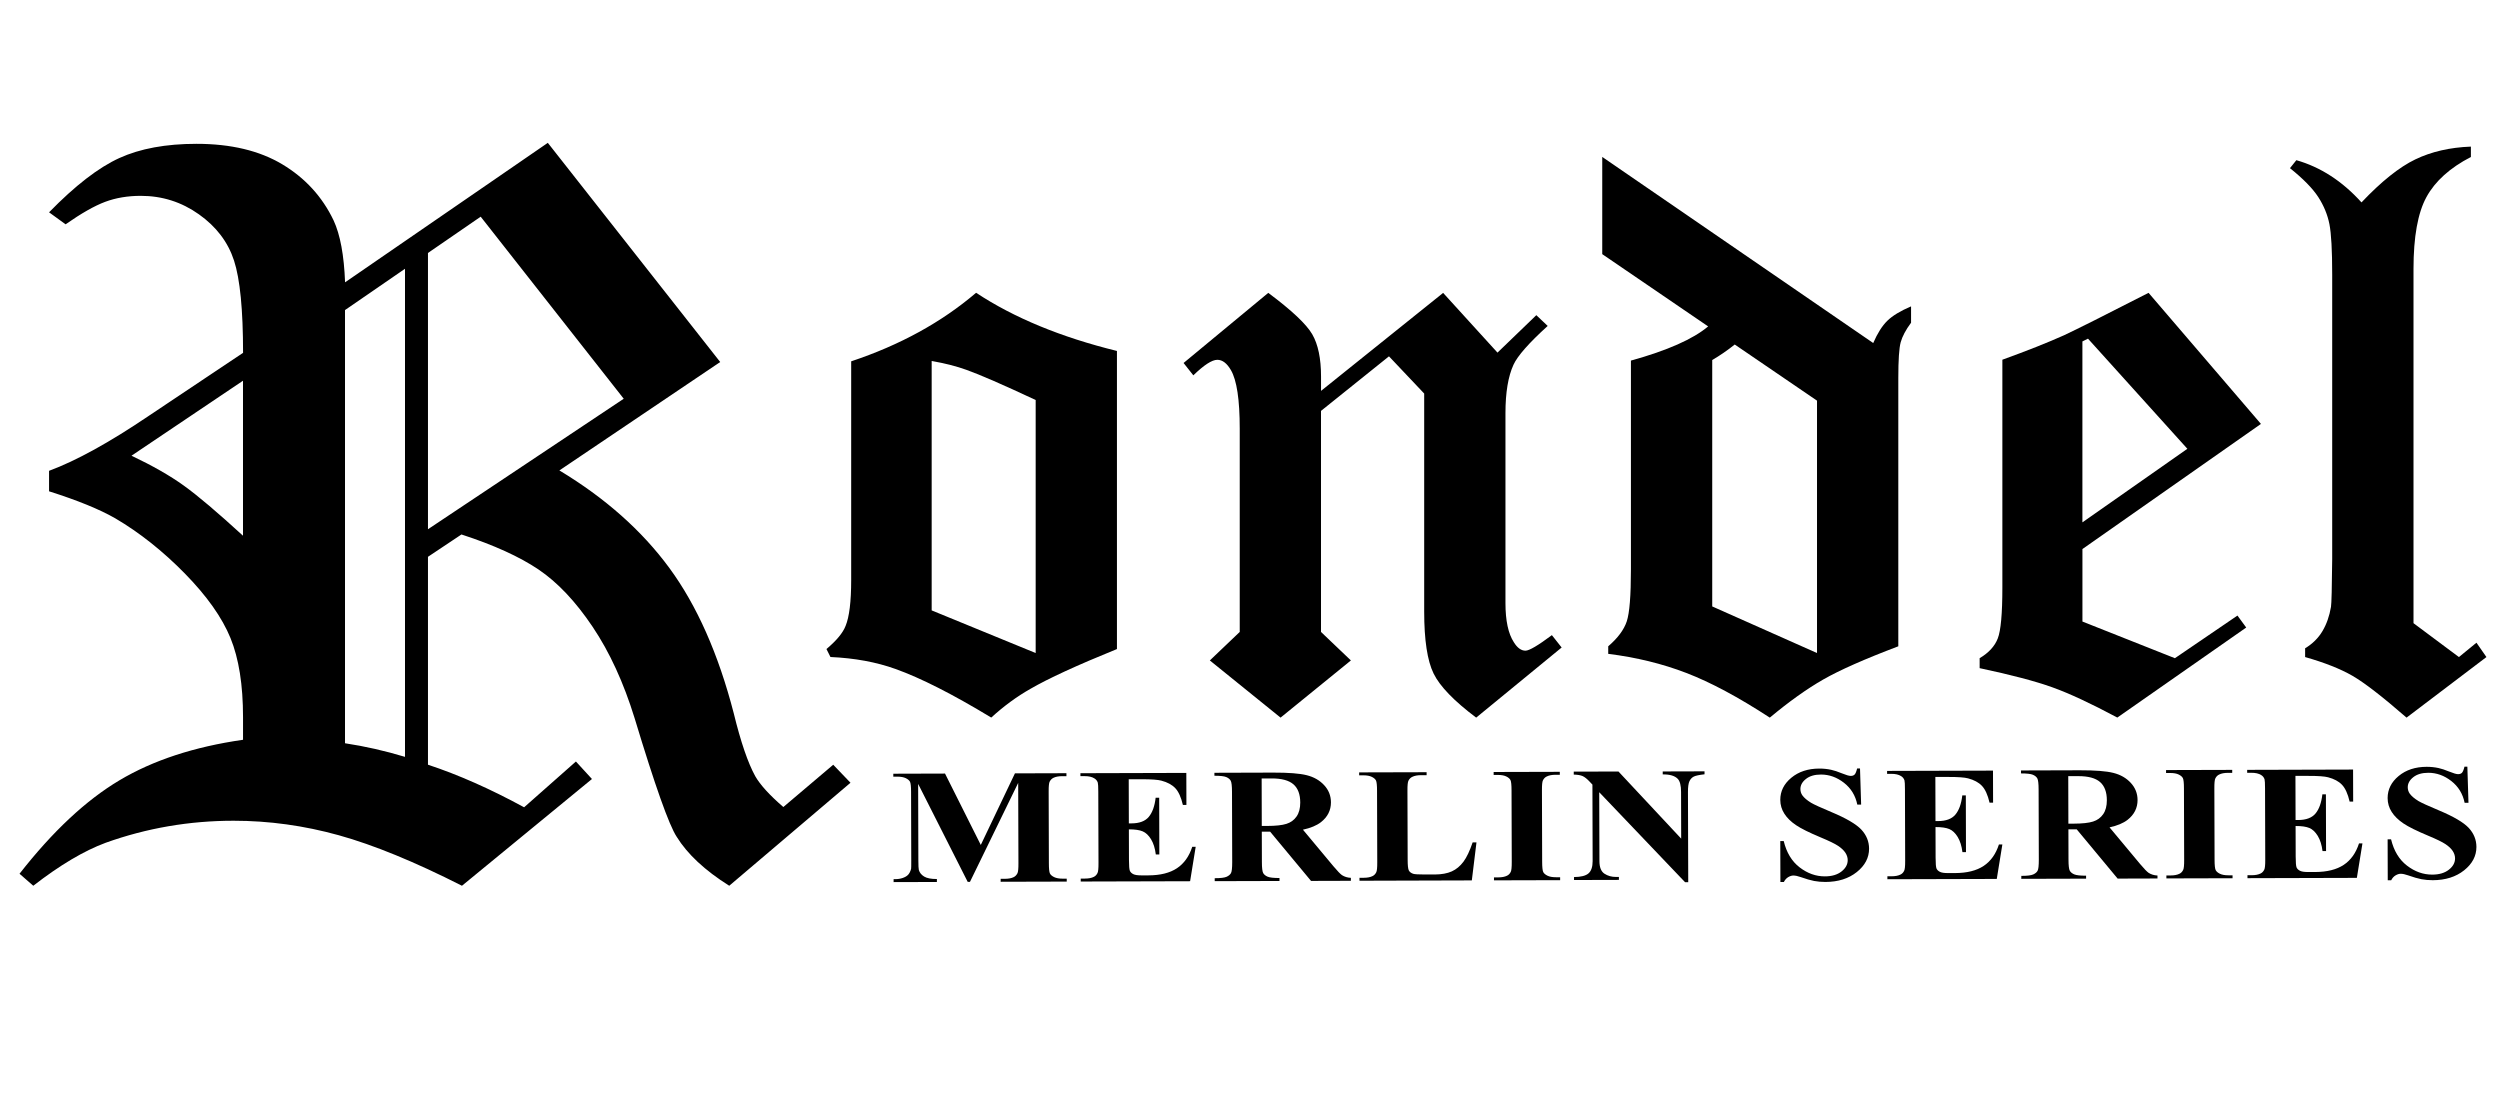 <svg viewBox="0 0 827.17 366.17" xmlns="http://www.w3.org/2000/svg" id="b"><g id="c"><g id="d"><g id="e"><g id="f"><path fill-rule="evenodd" d="M816.37,253.68l.37,11.95h-1.27c-.61-2.99-2.08-5.4-4.42-7.22-2.34-1.82-4.87-2.72-7.59-2.72-2.1,0-3.76.49-4.98,1.46-1.22.96-1.83,2.07-1.83,3.32,0,.79.22,1.5.65,2.11.6.83,1.56,1.64,2.88,2.45.97.58,3.21,1.6,6.71,3.07,4.9,2.05,8.21,3.99,9.93,5.82,1.69,1.83,2.54,3.92,2.55,6.29,0,3-1.35,5.58-4.07,7.75-2.72,2.17-6.18,3.26-10.38,3.27-1.32,0-2.56-.11-3.74-.33-1.17-.23-2.65-.65-4.42-1.28-.99-.35-1.8-.52-2.44-.52-.54,0-1.1.18-1.7.53-.6.35-1.08.89-1.45,1.62h-1.14s-.04-13.54-.04-13.54h1.14c.92,3.8,2.67,6.7,5.26,8.69,2.59,1.99,5.38,2.99,8.36,2.98,2.31,0,4.14-.55,5.51-1.63s2.05-2.33,2.04-3.76c0-.85-.27-1.67-.79-2.46-.53-.79-1.33-1.54-2.4-2.25-1.07-.71-2.97-1.64-5.69-2.77-3.81-1.59-6.55-2.95-8.22-4.08s-2.96-2.38-3.85-3.77c-.9-1.39-1.35-2.92-1.36-4.6,0-2.86,1.21-5.29,3.65-7.31,2.44-2.02,5.53-3.03,9.25-3.04,1.36,0,2.68.13,3.95.41.97.21,2.15.6,3.54,1.17,1.39.57,2.36.85,2.92.85.54,0,.96-.14,1.26-.43s.59-.96.86-2.04h.93Z" id="g"></path><path fill-rule="evenodd" d="M759.49,256.72l.04,14.6h.83c2.66,0,4.58-.73,5.77-2.16,1.19-1.43,1.95-3.54,2.27-6.33h1.17s.05,18.77.05,18.77h-1.17c-.25-2.04-.78-3.71-1.57-5.02-.8-1.3-1.72-2.18-2.77-2.62-1.05-.45-2.58-.67-4.57-.66l.03,10.1c0,1.97.11,3.18.3,3.62.2.44.56.8,1.1,1.08.54.28,1.4.42,2.59.42h2.5c3.91-.02,7.04-.8,9.4-2.36,2.35-1.56,4.04-3.93,5.06-7.1h1.14s-1.85,11.4-1.85,11.4l-36.19.1v-.98s1.39,0,1.39,0c1.21,0,2.19-.19,2.93-.56.53-.25.94-.67,1.23-1.27.23-.42.34-1.53.33-3.33l-.07-23.59c0-1.62-.06-2.62-.16-2.99-.21-.62-.59-1.09-1.15-1.42-.78-.49-1.85-.74-3.21-.73h-1.39s0-.97,0-.97l35.04-.1.03,10.6h-1.17c-.6-2.59-1.45-4.44-2.53-5.57-1.08-1.13-2.61-1.95-4.59-2.47-1.15-.31-3.32-.47-6.49-.46h-4.32Z" id="h"></path><path fill-rule="evenodd" d="M738.68,289.6v.98s-21.89.06-21.89.06v-.98s1.39,0,1.39,0c1.21,0,2.19-.19,2.93-.56.53-.25.94-.67,1.23-1.27.23-.42.34-1.53.33-3.33l-.07-23.59c0-1.83-.12-2.98-.35-3.44-.23-.46-.69-.86-1.38-1.2-.69-.34-1.62-.51-2.8-.51h-1.39s0-.97,0-.97l21.89-.06v.98s-1.39,0-1.39,0c-1.21,0-2.19.19-2.93.56-.53.25-.96.67-1.26,1.27-.23.42-.34,1.53-.33,3.33l.07,23.59c0,1.83.13,2.98.37,3.44.24.46.7.86,1.39,1.2.69.34,1.62.51,2.8.51h1.39Z" id="i"></path><path fill-rule="evenodd" d="M684.37,274.39l.03,10.05c0,1.94.15,3.16.43,3.66.28.5.77.9,1.47,1.2.7.3,2.01.44,3.92.44v.98s-21.43.06-21.43.06v-.98c1.93,0,3.24-.16,3.93-.47.69-.31,1.17-.71,1.45-1.21.28-.49.41-1.71.41-3.65l-.07-23.27c0-1.94-.15-3.16-.43-3.66-.28-.5-.77-.9-1.47-1.2-.7-.3-2.01-.44-3.92-.44v-.98s19.45-.06,19.45-.06c5.06-.01,8.77.27,11.12.87,2.35.59,4.27,1.69,5.75,3.3,1.49,1.61,2.23,3.5,2.24,5.67,0,2.64-1.1,4.83-3.32,6.57-1.42,1.1-3.4,1.92-5.95,2.48l10.1,12.11c1.32,1.57,2.26,2.54,2.82,2.93.85.54,1.82.84,2.94.89v.98s-13.18.04-13.18.04l-13.54-16.3h-2.75ZM684.32,256.81l.04,15.71h1.76c2.86-.01,5-.24,6.42-.7,1.42-.45,2.53-1.27,3.34-2.44.81-1.17,1.21-2.71,1.21-4.59,0-2.73-.76-4.75-2.26-6.05-1.5-1.3-3.9-1.95-7.22-1.94h-3.3Z" id="j"></path><path fill-rule="evenodd" d="M640.35,257.07l.04,14.6h.83c2.66,0,4.58-.73,5.77-2.16,1.19-1.43,1.95-3.54,2.27-6.33h1.17s.05,18.77.05,18.77h-1.17c-.25-2.04-.78-3.71-1.57-5.02-.8-1.3-1.72-2.18-2.77-2.62s-2.58-.67-4.57-.66l.03,10.1c0,1.97.11,3.18.3,3.62.2.44.56.8,1.1,1.08.54.28,1.4.42,2.59.42h2.5c3.91-.02,7.04-.8,9.4-2.36,2.35-1.56,4.04-3.93,5.06-7.1h1.14s-1.85,11.4-1.85,11.4l-36.19.1v-.98s1.39,0,1.39,0c1.21,0,2.19-.19,2.93-.56.53-.25.95-.67,1.23-1.27.23-.42.34-1.53.33-3.33l-.07-23.59c0-1.62-.06-2.62-.16-2.99-.21-.62-.59-1.09-1.15-1.42-.78-.49-1.85-.74-3.21-.73h-1.39s0-.97,0-.97l35.04-.1.03,10.6h-1.17c-.6-2.59-1.45-4.44-2.53-5.57-1.08-1.13-2.61-1.95-4.59-2.47-1.15-.31-3.32-.47-6.49-.46h-4.32Z" id="k"></path><path fill-rule="evenodd" d="M615.42,254.26l.37,11.95h-1.27c-.61-2.99-2.08-5.4-4.42-7.22-2.34-1.82-4.87-2.72-7.59-2.72-2.1,0-3.76.49-4.98,1.46-1.22.96-1.83,2.07-1.83,3.32,0,.79.22,1.5.65,2.11.6.83,1.56,1.64,2.88,2.45.97.58,3.21,1.6,6.71,3.07,4.9,2.05,8.21,3.99,9.93,5.82,1.69,1.83,2.54,3.92,2.55,6.29,0,3-1.35,5.58-4.07,7.75-2.72,2.17-6.18,3.26-10.38,3.27-1.32,0-2.56-.11-3.74-.33-1.17-.23-2.65-.65-4.42-1.28-.99-.35-1.8-.52-2.44-.52-.54,0-1.1.18-1.7.53-.6.35-1.08.89-1.45,1.62h-1.14s-.04-13.54-.04-13.54h1.14c.92,3.8,2.67,6.7,5.26,8.69,2.59,1.99,5.38,2.99,8.36,2.98,2.31,0,4.14-.55,5.51-1.63,1.37-1.08,2.05-2.33,2.04-3.76,0-.85-.27-1.67-.79-2.46-.53-.79-1.33-1.54-2.4-2.25-1.07-.71-2.97-1.64-5.69-2.77-3.81-1.59-6.55-2.95-8.22-4.08-1.67-1.12-2.96-2.38-3.85-3.77-.9-1.39-1.35-2.92-1.36-4.6,0-2.86,1.21-5.29,3.65-7.31,2.44-2.02,5.53-3.03,9.25-3.04,1.36,0,2.68.13,3.95.41.97.21,2.15.6,3.54,1.17,1.39.57,2.36.85,2.92.85.54,0,.96-.14,1.26-.43.31-.28.59-.96.86-2.04h.93Z" id="l"></path><path fill-rule="evenodd" d="M535.53,255.3l20.72,22.18-.04-15.42c0-2.15-.37-3.6-1.09-4.36-.99-1.02-2.65-1.51-4.98-1.47v-.98s13.83-.04,13.83-.04v.98c-1.77.2-2.95.45-3.56.76-.61.31-1.08.81-1.42,1.51-.34.7-.5,1.89-.5,3.58l.09,29.85h-1.05s-28.4-29.77-28.4-29.77l.07,22.79c0,2.06.56,3.45,1.66,4.17,1.1.72,2.37,1.08,3.79,1.07h.99s0,.98,0,.98l-14.85.04v-.98c2.3-.02,3.91-.43,4.81-1.23.9-.8,1.35-2.15,1.35-4.05l-.07-25.31-.9-.95c-.89-.95-1.67-1.57-2.35-1.87-.68-.3-1.66-.46-2.93-.49v-.98s14.85-.04,14.85-.04Z" id="m"></path><path fill-rule="evenodd" d="M516.2,290.24v.98s-21.89.06-21.89.06v-.98s1.39,0,1.39,0c1.21,0,2.19-.19,2.93-.56.53-.25.94-.67,1.23-1.27.23-.42.34-1.53.33-3.33l-.07-23.59c0-1.83-.12-2.98-.35-3.44-.23-.46-.69-.86-1.38-1.2-.69-.34-1.62-.51-2.8-.51h-1.39s0-.97,0-.97l21.89-.06v.98s-1.39,0-1.39,0c-1.21,0-2.19.19-2.93.56-.53.25-.96.67-1.26,1.27-.23.42-.34,1.53-.33,3.33l.07,23.59c0,1.83.13,2.98.36,3.44.24.46.7.86,1.39,1.2.69.34,1.62.51,2.8.51h1.39Z" id="n"></path><path fill-rule="evenodd" d="M488.52,278.71l-1.54,12.59-37.17.11v-.98s1.39,0,1.39,0c1.21,0,2.19-.19,2.93-.56.53-.25.94-.67,1.23-1.27.23-.42.34-1.53.33-3.33l-.07-23.59c0-1.83-.12-2.98-.35-3.44-.23-.46-.69-.86-1.38-1.2-.69-.34-1.62-.51-2.8-.51h-1.39s0-.97,0-.97l22.32-.06v.98s-1.82,0-1.82,0c-1.21,0-2.19.19-2.93.56-.53.25-.96.67-1.26,1.27-.23.42-.34,1.53-.33,3.33l.07,22.85c0,1.83.13,3,.38,3.5.25.5.73.87,1.45,1.12.52.16,1.76.23,3.74.23h3.49c2.22-.02,4.07-.36,5.55-1.03,1.48-.67,2.76-1.74,3.84-3.18,1.08-1.45,2.09-3.58,3.05-6.41h1.27Z" id="o"></path><path fill-rule="evenodd" d="M417.49,275.16l.03,10.05c0,1.94.15,3.16.43,3.66.28.5.77.9,1.47,1.2.7.3,2.01.44,3.92.44v.98s-21.43.06-21.43.06v-.98c1.93,0,3.24-.16,3.93-.47.69-.31,1.17-.71,1.45-1.21.28-.49.41-1.71.41-3.65l-.07-23.27c0-1.94-.15-3.16-.43-3.66-.28-.5-.77-.9-1.47-1.2-.7-.3-2.01-.44-3.92-.44v-.98s19.45-.06,19.45-.06c5.06-.01,8.77.27,11.12.87,2.35.59,4.27,1.69,5.75,3.3,1.49,1.61,2.23,3.5,2.24,5.67,0,2.64-1.1,4.83-3.32,6.57-1.42,1.1-3.4,1.92-5.95,2.48l10.1,12.11c1.32,1.57,2.26,2.54,2.82,2.93.85.54,1.82.84,2.94.89v.98s-13.18.04-13.18.04l-13.54-16.3h-2.75ZM417.44,257.57l.04,15.71h1.76c2.86-.01,5-.24,6.42-.7,1.42-.45,2.53-1.27,3.34-2.44.81-1.17,1.21-2.71,1.21-4.59,0-2.73-.76-4.75-2.26-6.05s-3.9-1.95-7.22-1.94h-3.3Z" id="p"></path><path fill-rule="evenodd" d="M373.46,257.83l.04,14.6h.83c2.66,0,4.58-.73,5.77-2.16,1.19-1.43,1.95-3.54,2.27-6.33h1.17s.05,18.77.05,18.77h-1.17c-.25-2.04-.78-3.71-1.57-5.02-.8-1.3-1.72-2.18-2.77-2.62-1.05-.45-2.58-.67-4.57-.66l.03,10.1c0,1.97.11,3.18.3,3.62.2.44.56.8,1.1,1.08.54.28,1.4.42,2.59.42h2.5c3.91-.02,7.04-.8,9.39-2.36,2.35-1.56,4.04-3.93,5.06-7.1h1.14s-1.85,11.4-1.85,11.4l-36.19.1v-.98s1.39,0,1.39,0c1.21,0,2.19-.19,2.93-.56.53-.25.94-.67,1.23-1.27.23-.42.34-1.53.33-3.33l-.07-23.59c0-1.62-.06-2.62-.16-2.99-.21-.62-.59-1.09-1.15-1.42-.78-.49-1.85-.74-3.21-.73h-1.39s0-.97,0-.97l35.04-.1.03,10.6h-1.17c-.6-2.59-1.45-4.44-2.53-5.57-1.08-1.13-2.61-1.95-4.59-2.47-1.15-.31-3.32-.47-6.49-.46h-4.32Z" id="q"></path><path fill-rule="evenodd" d="M324.52,279.55l11.29-23.67,17.04-.05v.98s-1.36,0-1.36,0c-1.24,0-2.22.19-2.96.56-.51.25-.92.66-1.23,1.25-.23.42-.34,1.53-.33,3.31l.07,23.64c0,1.83.12,2.98.35,3.44.23.46.69.86,1.39,1.2.7.34,1.64.51,2.81.51h1.36s0,.97,0,.97l-21.86.06v-.98s1.36,0,1.36,0c1.23,0,2.22-.19,2.96-.56.51-.25.92-.67,1.23-1.27.23-.42.34-1.53.33-3.33l-.08-26.58-15.96,32.76h-.74s-16.4-32.42-16.4-32.42l.07,25.25c0,1.76.06,2.85.16,3.25.27.88.85,1.6,1.75,2.15.9.55,2.3.83,4.22.82v.98s-14.32.04-14.32.04v-.98s.43,0,.43,0c.93.02,1.79-.12,2.59-.39.8-.28,1.41-.64,1.82-1.1.41-.46.73-1.1.95-1.93.04-.19.06-1.09.05-2.7l-.06-22.69c0-1.82-.12-2.95-.35-3.4s-.69-.84-1.39-1.19c-.7-.34-1.64-.51-2.81-.51h-1.33s0-.97,0-.97l17.11-.05,11.83,23.61Z" id="r"></path></g><path d="M369.56,116.14v98.61c-13.2,5.36-22.76,9.76-28.65,13.18-4.49,2.55-8.8,5.71-12.94,9.49-12.76-7.73-23.32-13.09-31.68-16.08-6.34-2.28-13.51-3.6-21.52-3.96l-1.32-2.64c3.34-2.81,5.45-5.36,6.33-7.65,1.23-2.99,1.85-8.04,1.85-15.16v-72.38c16.11-5.36,29.89-12.92,41.33-22.68,12.5,8.26,28.03,14.68,46.6,19.25ZM308.26,201.96l34.41,14.11v-83.72c-10.81-5.06-18.46-8.39-22.94-9.99-3.16-1.15-6.99-2.13-11.47-2.93v82.53Z"></path><path d="M477.47,96.89l18,19.78,12.85-12.39,3.76,3.56c-6.21,5.65-9.98,9.92-11.31,12.84-1.78,3.88-2.66,9.22-2.66,16.01v62.85c0,5.82.93,10.14,2.78,12.97,1.14,1.85,2.43,2.78,3.84,2.78,1.24,0,4.15-1.71,8.74-5.14l3.23,4.09-28.28,23.2c-7.32-5.5-12.02-10.36-14.09-14.6-2.07-4.23-3.11-11.06-3.11-20.49v-72.14l-11.65-12.31-22.49,18.05v73.14l9.89,9.43-23.27,18.92-23.4-18.92,9.89-9.43v-67.27c0-9.57-.97-16.02-2.91-19.35-1.32-2.28-2.82-3.42-4.5-3.42-1.77,0-4.41,1.71-7.94,5.14l-3.23-4.09,28.02-23.2c7.76,5.78,12.61,10.35,14.55,13.7s2.91,8.02,2.91,13.98v4.75l40.41-32.43Z"></path><path d="M530.14,51.93l89.65,61.57c1.41-3.25,2.97-5.71,4.68-7.38,1.71-1.67,4.33-3.25,7.84-4.75v5.41c-1.76,2.37-2.9,4.53-3.43,6.46-.53,1.93-.79,5.89-.79,11.87v88.73c-11.14,4.22-19.44,7.89-24.88,11.01-5.44,3.12-11.32,7.32-17.64,12.59-10.38-6.77-19.58-11.69-27.59-14.77-8.01-3.08-16.63-5.18-25.87-6.33v-2.5c3.16-2.72,5.21-5.47,6.13-8.24.92-2.77,1.38-8.5,1.38-17.21v-69.08c12.04-3.34,20.56-7.11,25.55-11.31l-35.04-23.91v-32.15ZM601.2,132.57l-27.23-18.58c-2.41,1.93-4.89,3.64-7.45,5.13v81.53l34.67,15.42v-83.5Z"></path><path d="M710.89,96.89l37.18,43.37-59.06,41.4v23.99l30.59,12.13,20.7-14.11,2.9,3.96-42.65,29.79c-8.71-4.66-15.89-8-21.52-10.02-5.63-2.02-13.64-4.13-24.03-6.33v-3.3c2.99-1.76,4.99-3.93,6-6.53,1.01-2.59,1.52-8.19,1.52-16.81v-75.41c8.26-2.99,15.12-5.71,20.57-8.17,3.96-1.85,13.23-6.5,27.82-13.97ZM690.85,112.05l-1.85.92v59.86l34.73-24.34-32.88-36.44Z"></path><path d="M817.54,48.51v3.43c-6.94,3.6-11.84,8.02-14.7,13.25-2.86,5.23-4.29,13.16-4.29,23.8v117.2l15.03,11.21,5.8-4.75,3.3,4.75-26.43,20.04c-7.98-6.94-13.95-11.56-17.9-13.84-3.95-2.28-9.17-4.35-15.66-6.2v-2.9c2.46-1.49,4.37-3.38,5.73-5.67,1.36-2.28,2.31-4.96,2.83-8.04.17-1.05.31-6.33.4-15.82v-94.13c0-8-.31-13.56-.92-16.68-.62-3.12-1.85-6.11-3.69-8.96-1.85-2.85-4.97-6.04-9.36-9.56l2.11-2.64c8.02,2.29,15.21,6.94,21.55,13.97,6.58-6.94,12.52-11.69,17.83-14.24,5.31-2.55,11.43-3.96,18.36-4.22Z"></path><path d="M181.23,47.23l57.06,72.55-53.21,35.87c15.15,9.12,27.29,19.89,36.4,32.29,9.11,12.41,16.21,28.42,21.29,48.05,2.32,9.49,4.69,16.43,7.12,20.84,1.65,2.87,4.75,6.27,9.29,10.19l16.51-13.99,5.71,5.96-40.12,34.08c-8.06-5.07-13.85-10.48-17.39-16.21-2.54-3.86-7.17-16.93-13.91-39.21-3.64-11.8-8.28-21.89-13.91-30.27-5.63-8.38-11.59-14.69-17.88-18.94-6.29-4.24-14.79-8.11-25.51-11.6l-11.08,7.39v68.79c10.05,3.32,20.65,8.01,31.81,14.09l17.14-15.15,5.31,5.79-43.01,35.32c-15.65-7.94-29.24-13.51-40.75-16.71-11.52-3.2-23.12-4.8-34.8-4.8-14.66,0-28.77,2.43-42.32,7.28-7.16,2.65-15.16,7.39-23.97,14.23l-4.55-3.97c10.94-14,21.97-24.32,33.08-30.93,11.11-6.62,24.73-11.08,40.87-13.4v-7.44c0-10.7-1.38-19.44-4.15-26.22-2.77-6.78-7.8-13.9-15.09-21.34-7.3-7.44-14.98-13.54-23.05-18.28-5.2-2.98-12.5-5.96-21.89-8.93v-6.78c8.95-3.31,19.96-9.37,33.01-18.2l31.18-20.84c0-14.23-1-24.4-2.99-30.52-1.99-6.12-5.86-11.22-11.61-15.3-5.75-4.08-12.16-6.12-19.24-6.12-4.31,0-8.24.66-11.78,1.98-3.54,1.32-7.91,3.81-13.1,7.44l-5.47-3.97c8.6-8.82,16.35-14.81,23.24-17.95,6.89-3.14,15.41-4.71,25.56-4.71,11.36,0,20.82,2.26,28.37,6.78,7.55,4.52,13.21,10.7,16.96,18.53,2.21,4.74,3.47,11.58,3.81,20.51l67.08-46.15ZM80.4,125.97l-36.89,24.81c6.98,3.31,12.77,6.62,17.36,9.93,4.6,3.31,11.1,8.82,19.53,16.54v-51.28ZM134,88.93l-19.85,13.66v143.33c6.62,1,13.23,2.5,19.85,4.5V88.93ZM159.05,71.69l-17.45,12.01v91.41l64.77-43.18-47.33-60.24Z"></path></g></g></g></svg>